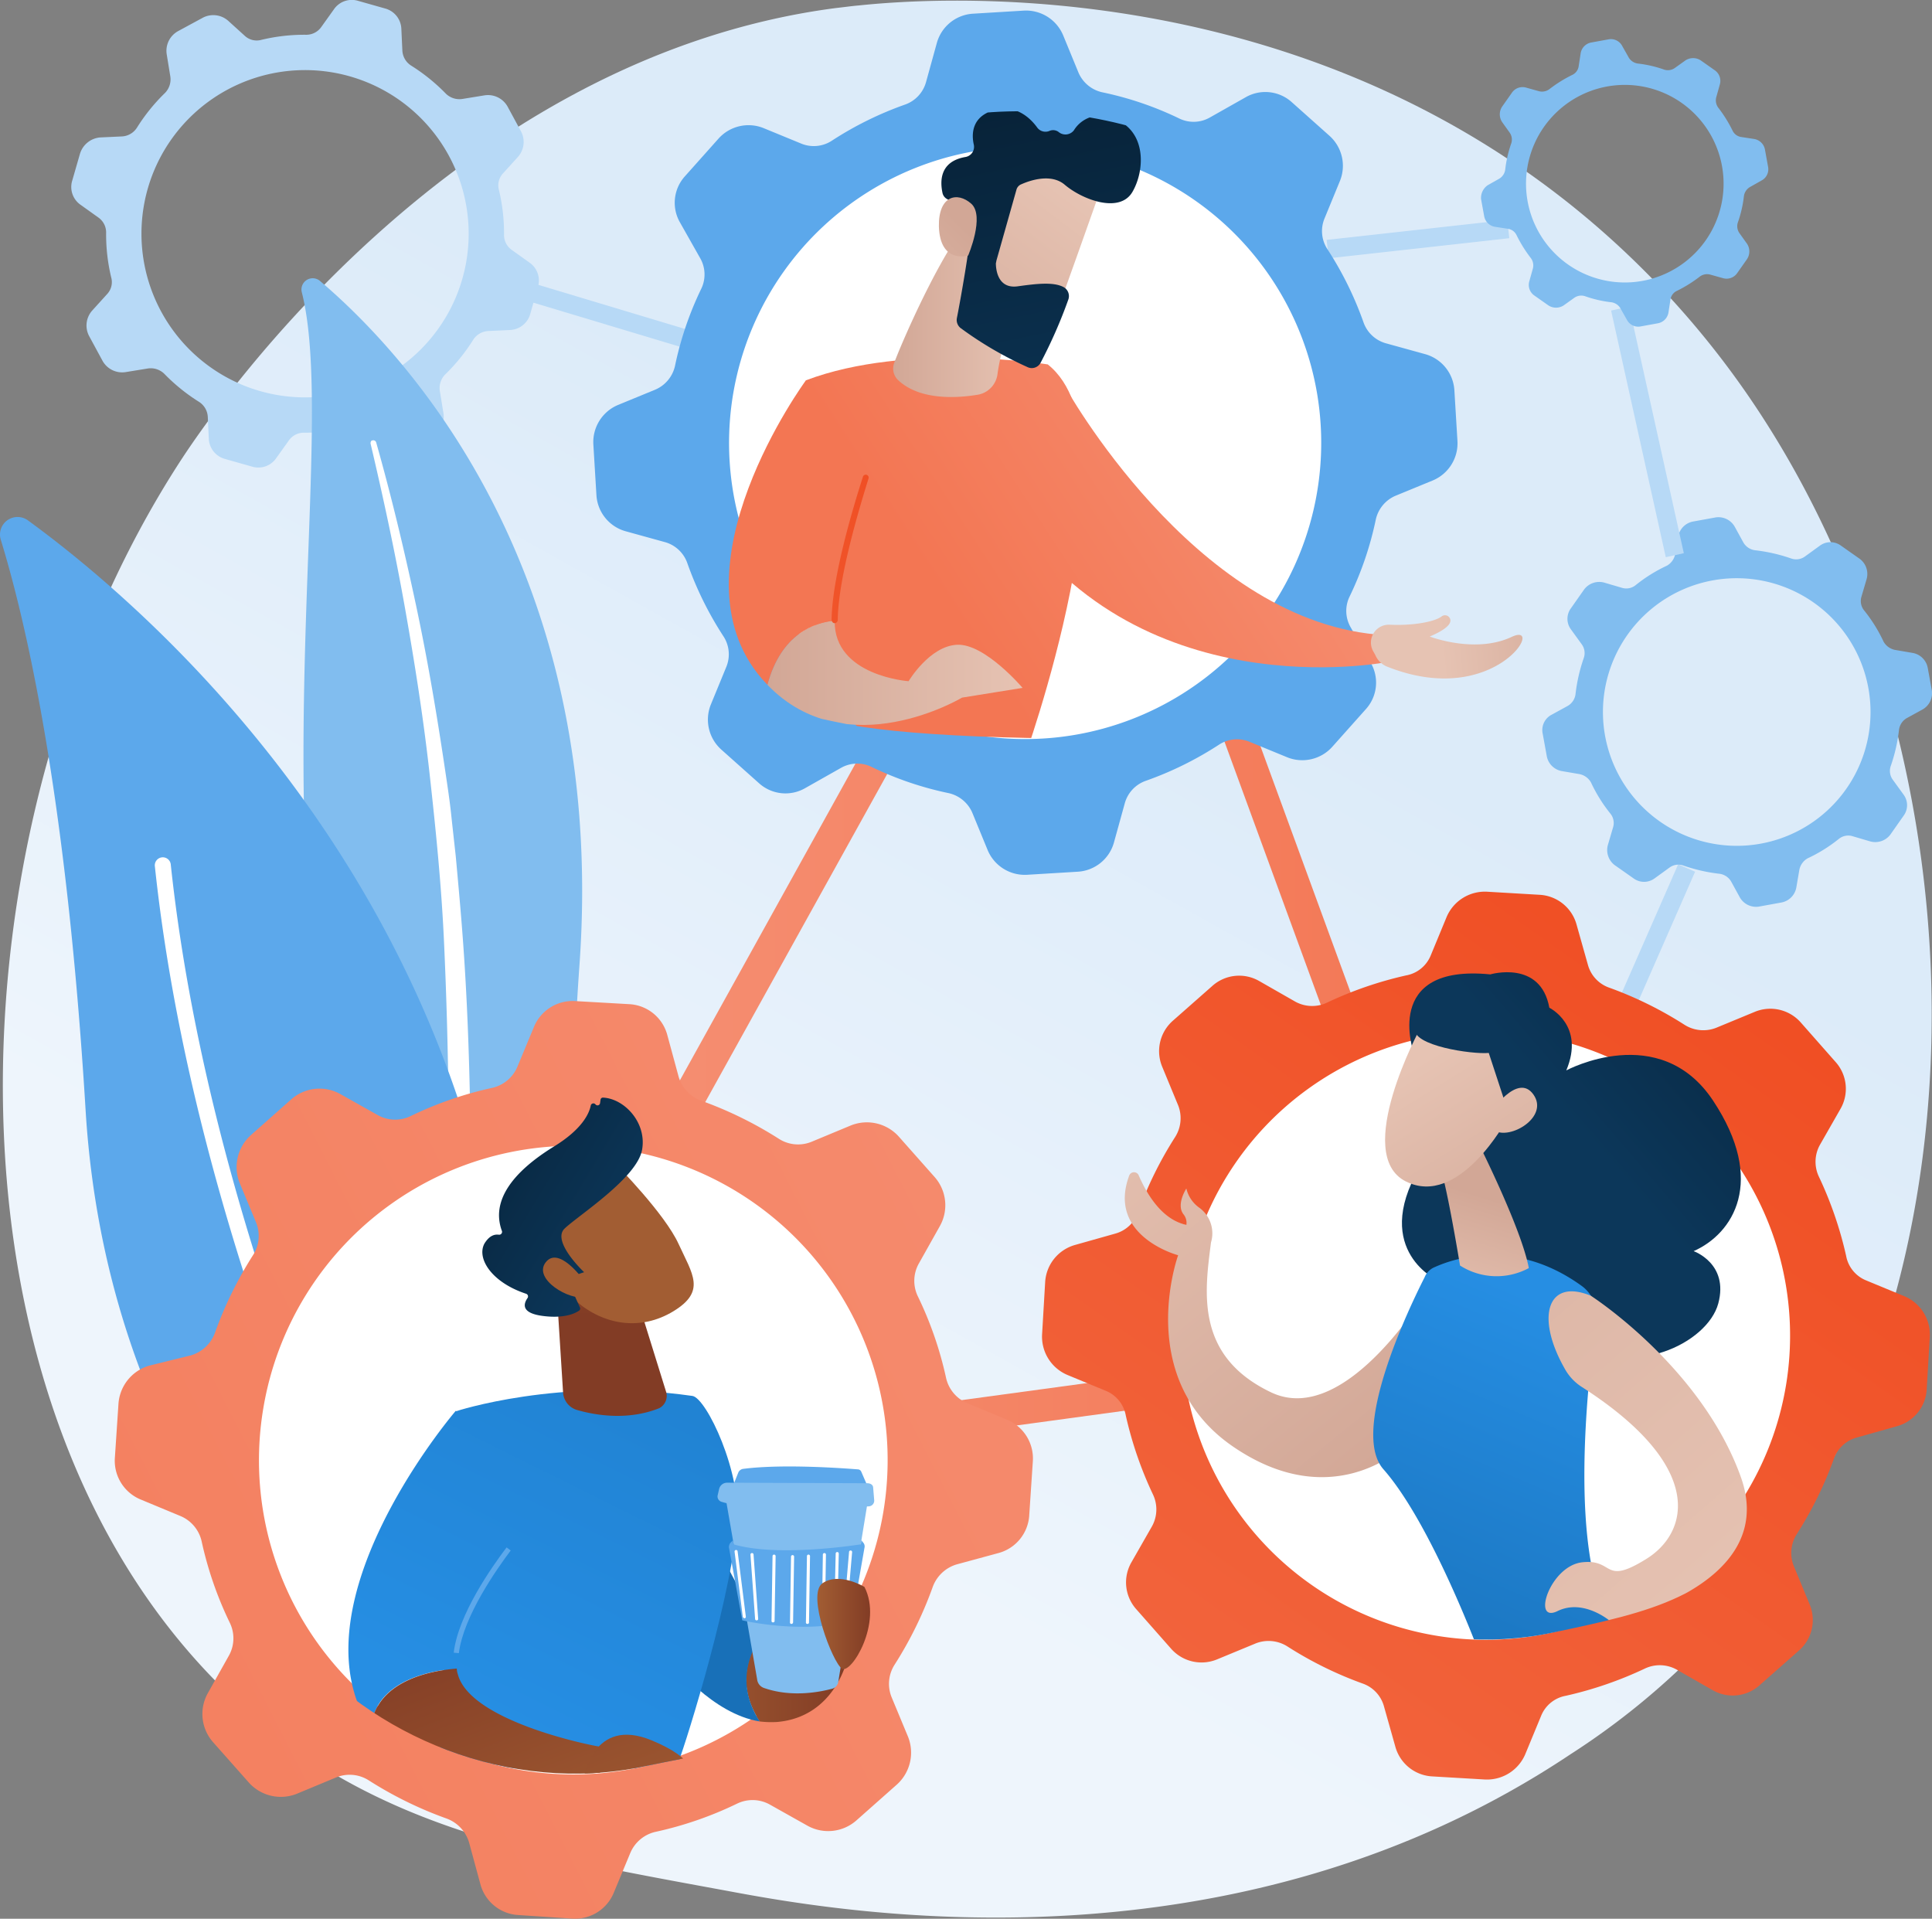 <svg id="Layer_1" data-name="Layer 1" xmlns="http://www.w3.org/2000/svg" xmlns:xlink="http://www.w3.org/1999/xlink" viewBox="0 0 376.3 373.69"><rect x="0" y="0" width="376.3" height="373.69" fill="#808080" stroke="none"/><defs><style>.cls-1{fill:none;}.cls-2{fill:url(#linear-gradient);}.cls-3{fill:#b7d9f6;}.cls-4{fill:#81bdef;}.cls-5{fill:#fff;}.cls-6{fill:#5ca8eb;}.cls-7{fill:url(#linear-gradient-2);}.cls-8{fill:url(#linear-gradient-3);}.cls-9{clip-path:url(#clip-path);}.cls-10{fill:url(#linear-gradient-4);}.cls-11{fill:url(#linear-gradient-5);}.cls-12{fill:url(#linear-gradient-6);}.cls-13{fill:url(#linear-gradient-7);}.cls-14{fill:url(#linear-gradient-8);}.cls-15{fill:url(#linear-gradient-9);}.cls-16{fill:url(#linear-gradient-10);}.cls-17{fill:url(#linear-gradient-11);}.cls-18{fill:url(#linear-gradient-12);}.cls-19{clip-path:url(#clip-path-2);}.cls-20{fill:url(#linear-gradient-13);}.cls-21{fill:url(#linear-gradient-14);}.cls-22{fill:url(#linear-gradient-15);}.cls-23{fill:url(#linear-gradient-16);}.cls-24{fill:url(#linear-gradient-17);}.cls-25{fill:url(#linear-gradient-18);}.cls-26{fill:url(#linear-gradient-19);}.cls-27{fill:url(#linear-gradient-20);}.cls-28{fill:url(#linear-gradient-21);}.cls-29{fill:url(#linear-gradient-22);}.cls-30{fill:url(#linear-gradient-23);}.cls-31{clip-path:url(#clip-path-3);}.cls-32{fill:url(#linear-gradient-24);}.cls-33{fill:url(#linear-gradient-25);}.cls-34{fill:url(#linear-gradient-26);}.cls-35{fill:url(#linear-gradient-27);}.cls-36{fill:url(#linear-gradient-28);}.cls-37{fill:url(#linear-gradient-29);}.cls-38{fill:url(#linear-gradient-30);}.cls-39{fill:url(#linear-gradient-31);}.cls-40{fill:url(#linear-gradient-32);}.cls-41{fill:url(#linear-gradient-33);}</style><linearGradient id="linear-gradient" x1="286.27" y1="344.93" x2="194.78" y2="180.96" gradientTransform="matrix(1, 0, 0, -1, 0, 502)" gradientUnits="userSpaceOnUse"><stop offset="0" stop-color="#dcebf9"/><stop offset="1" stop-color="#eef5fc"/></linearGradient><linearGradient id="linear-gradient-2" x1="141.7" y1="291.25" x2="344.3" y2="291.25" gradientTransform="matrix(1, 0, 0, -1, 0, 502)" gradientUnits="userSpaceOnUse"><stop offset="0" stop-color="#f69479"/><stop offset="1" stop-color="#f37653"/></linearGradient><linearGradient id="linear-gradient-3" x1="396.6" y1="282.44" x2="275.21" y2="110.31" gradientTransform="matrix(1, 0, 0, -1, 0, 502)" gradientUnits="userSpaceOnUse"><stop offset="0" stop-color="#f04e23"/><stop offset="1" stop-color="#f26740"/></linearGradient><clipPath id="clip-path" transform="translate(-54.93 -33.53)"><path class="cls-1" d="M357.3,351.5c-24.9,5.3-51.3-5.5-66-24.1-6-7.6-30.6-34.1-32.8-44.2-7.4-35,41.4-59.2,76.4-66.6s74,16.5,81.5,51.5c3.3,15.6-10.8,47.4-17.8,60.4C389.8,344.6,376.7,347.4,357.3,351.5Z"/></clipPath><linearGradient id="linear-gradient-4" x1="-8339.05" y1="260.46" x2="-8401.41" y2="183.8" gradientTransform="translate(-8072.7 502) rotate(180)" gradientUnits="userSpaceOnUse"><stop offset="0" stop-color="#e6c3b3"/><stop offset="1" stop-color="#d2a796"/></linearGradient><linearGradient id="linear-gradient-5" x1="842.31" y1="975.23" x2="801.42" y2="926.64" gradientTransform="matrix(0.99, 0.16, 0.16, -0.99, -575.84, 1046.32)" gradientUnits="userSpaceOnUse"><stop offset="0" stop-color="#072136"/><stop offset="1" stop-color="#0c375a"/></linearGradient><linearGradient id="linear-gradient-6" x1="362.05" y1="212.54" x2="327.4" y2="131.01" gradientTransform="matrix(1, 0, 0, -1, 0, 502)" gradientUnits="userSpaceOnUse"><stop offset="0" stop-color="#268ee3"/><stop offset="1" stop-color="#1870b8"/></linearGradient><linearGradient id="linear-gradient-7" x1="783.09" y1="889.6" x2="786.42" y2="913.25" gradientTransform="matrix(0.99, 0.16, 0.16, -0.99, -575.84, 1046.32)" xlink:href="#linear-gradient-4"/><linearGradient id="linear-gradient-8" x1="767.77" y1="940.26" x2="798.91" y2="904.45" gradientTransform="matrix(0.99, 0.16, 0.16, -0.99, -575.84, 1046.32)" xlink:href="#linear-gradient-4"/><linearGradient id="linear-gradient-9" x1="822.71" y1="991.73" x2="781.82" y2="943.14" xlink:href="#linear-gradient-5"/><linearGradient id="linear-gradient-10" x1="775.63" y1="947.1" x2="806.78" y2="911.28" gradientTransform="matrix(0.99, 0.16, 0.16, -0.99, -575.84, 1046.32)" xlink:href="#linear-gradient-4"/><linearGradient id="linear-gradient-11" x1="-8466.28" y1="149.7" x2="-8343" y2="290.71" xlink:href="#linear-gradient-4"/><linearGradient id="linear-gradient-12" x1="-5070.09" y1="983.5" x2="-4632.39" y2="595.72" gradientTransform="matrix(-0.97, -0.25, 0.25, -0.97, -4739.64, -120.99)" xlink:href="#linear-gradient-2"/><clipPath id="clip-path-2" transform="translate(-54.93 -33.53)"><path class="cls-1" d="M180.1,377.6c-25.7,5.4-53-5.7-68.3-24.9-6.2-7.8-25.5-33.8-27.7-44.2-7.7-36.1,36.6-62.6,72.8-70.2s76.6,17.1,84.2,53.2c3.4,16.1-2.6,49.5-9.9,63C222.3,371.1,200.1,373.4,180.1,377.6Z"/></clipPath><linearGradient id="linear-gradient-13" x1="-8789.28" y1="142.58" x2="-8755.32" y2="142.58" gradientTransform="translate(-8569.34 502) rotate(180)" gradientUnits="userSpaceOnUse"><stop offset="0" stop-color="#823c25"/><stop offset="1" stop-color="#a25d33"/></linearGradient><linearGradient id="linear-gradient-14" x1="228.98" y1="221.79" x2="214.94" y2="192.35" xlink:href="#linear-gradient-6"/><linearGradient id="linear-gradient-15" x1="152.37" y1="133.22" x2="236.63" y2="303.1" xlink:href="#linear-gradient-6"/><linearGradient id="linear-gradient-16" x1="2264.26" y1="212.28" x2="2263.75" y2="246.95" gradientTransform="matrix(1, 0, 0, -1, -2090.22, 502)" xlink:href="#linear-gradient-13"/><linearGradient id="linear-gradient-17" x1="11653.5" y1="1265.25" x2="11677.05" y2="1230.82" gradientTransform="matrix(0.93, -0.36, -0.36, -0.93, -13321.12, 3558.43)" xlink:href="#linear-gradient-13"/><linearGradient id="linear-gradient-18" x1="13754.28" y1="-1803.63" x2="13781.72" y2="-1838.96" gradientTransform="matrix(0.93, -0.36, -0.36, -0.93, -13321.12, 3558.43)" xlink:href="#linear-gradient-5"/><linearGradient id="linear-gradient-19" x1="11644.77" y1="1259.28" x2="11668.32" y2="1224.85" gradientTransform="matrix(0.93, -0.36, -0.36, -0.93, -13321.12, 3558.43)" xlink:href="#linear-gradient-13"/><linearGradient id="linear-gradient-20" x1="130.02" y1="144.3" x2="214.28" y2="314.18" xlink:href="#linear-gradient-6"/><linearGradient id="linear-gradient-21" x1="2231.33" y1="152.33" x2="2250.7" y2="101.34" gradientTransform="matrix(1, 0, 0, -1, -2090.22, 502)" xlink:href="#linear-gradient-13"/><linearGradient id="linear-gradient-22" x1="2254.25" y1="162.57" x2="2274.97" y2="108.07" gradientTransform="matrix(1, 0, 0, -1, -2090.22, 502)" xlink:href="#linear-gradient-13"/><linearGradient id="linear-gradient-23" x1="-8793.75" y1="152.18" x2="-8783.46" y2="152.18" xlink:href="#linear-gradient-13"/><clipPath id="clip-path-3" transform="translate(-54.93 -33.53)"><path class="cls-1" d="M220.6,174.7c23.8,4.6,122.6,4.9,137-13.2,5.9-7.4-41.2-26.6-39.2-36.4C325.6,91,304.3,64.2,270.3,57s-69.4,7.4-76.6,41.4c-3.2,15.2-6.8,43.2,0,55.8C202.2,169.9,201.6,171,220.6,174.7Z"/></clipPath><linearGradient id="linear-gradient-24" x1="329.07" y1="389.51" x2="248.44" y2="336.97" xlink:href="#linear-gradient-2"/><linearGradient id="linear-gradient-25" x1="3424.05" y1="-260.48" x2="3453.54" y2="-260.48" gradientTransform="matrix(1, -0.09, -0.09, -1, -3111.68, 209.22)" xlink:href="#linear-gradient-4"/><linearGradient id="linear-gradient-26" x1="315.26" y1="410.7" x2="234.63" y2="358.16" xlink:href="#linear-gradient-2"/><linearGradient id="linear-gradient-27" x1="-10192.94" y1="408.77" x2="-10168.17" y2="408.77" gradientTransform="translate(-9939.34 502) rotate(180)" xlink:href="#linear-gradient-4"/><linearGradient id="linear-gradient-28" x1="-10193.44" y1="337.44" x2="-10143.74" y2="337.44" gradientTransform="translate(-9939.34 502) rotate(180)" xlink:href="#linear-gradient-4"/><linearGradient id="linear-gradient-29" x1="304.35" y1="427.44" x2="223.72" y2="374.9" xlink:href="#linear-gradient-2"/><linearGradient id="linear-gradient-30" x1="-10169.09" y1="364.13" x2="-10103.73" y2="345.94" gradientTransform="translate(-9939.34 502) rotate(180)" xlink:href="#linear-gradient-3"/><linearGradient id="linear-gradient-31" x1="15452.6" y1="432.43" x2="15420.11" y2="389.44" gradientTransform="matrix(1, 0, 0, -1, -15189.39, 502)" xlink:href="#linear-gradient-4"/><linearGradient id="linear-gradient-32" x1="-10191.88" y1="454.88" x2="-10209.93" y2="366.32" gradientTransform="translate(-9939.34 502) rotate(180)" xlink:href="#linear-gradient-5"/><linearGradient id="linear-gradient-33" x1="15406.29" y1="398.89" x2="15431.58" y2="424.82" gradientTransform="matrix(1, 0, 0, -1, -15189.39, 502)" xlink:href="#linear-gradient-4"/></defs><path class="cls-2" d="M386,354.7a145,145,0,0,1-25.2,20.5c-65.3,43.6-140,31.1-163.1,26.8-37.3-6.9-68.7-11.8-95.7-36.2-61.5-55.6-58.5-171.3-11.6-243,5.6-8.5,52.4-77.9,127.3-87.7,1.8-.2,3.2-.4,4.4-.5,11.6-1.2,83.3-7.7,141.8,41.3a173.83,173.83,0,0,1,34.4,39C443.9,185.5,444.1,294.8,386,354.7Z" transform="translate(-54.93 -33.53)"/><rect class="cls-3" x="362.35" y="214.57" width="30.1" height="3.6" transform="translate(-27.31 441.5) rotate(-66.31)"/><path class="cls-4" d="M355.4,176.4l.8,4.4a3.62,3.62,0,0,0,2.9,2.9l3.5.6a3.31,3.31,0,0,1,2.2,1.6,29.64,29.64,0,0,0,3.8,6.1,2.9,2.9,0,0,1,.5,2.7l-1,3.4a3.68,3.68,0,0,0,1.3,3.9l3.7,2.6a3.45,3.45,0,0,0,4.1,0l2.9-2.1a2.91,2.91,0,0,1,2.7-.4,32.4,32.4,0,0,0,7,1.6,3.09,3.09,0,0,1,2.3,1.5l1.7,3.1a3.64,3.64,0,0,0,3.7,1.8l4.4-.8a3.62,3.62,0,0,0,2.9-2.9l.6-3.5a3.31,3.31,0,0,1,1.6-2.2,29.64,29.64,0,0,0,6.1-3.8,2.9,2.9,0,0,1,2.7-.5l3.4,1a3.68,3.68,0,0,0,3.9-1.3l2.6-3.7a3.45,3.45,0,0,0,0-4.1l-2.1-2.9a2.91,2.91,0,0,1-.4-2.7,32.4,32.4,0,0,0,1.6-7,3.09,3.09,0,0,1,1.5-2.3l3.1-1.7a3.64,3.64,0,0,0,1.8-3.7l-.8-4.4a3.62,3.62,0,0,0-2.9-2.9l-3.5-.6a3.31,3.31,0,0,1-2.2-1.6,29.64,29.64,0,0,0-3.8-6.1,2.9,2.9,0,0,1-.5-2.7l1-3.4a3.68,3.68,0,0,0-1.3-3.9l-3.7-2.6a3.45,3.45,0,0,0-4.1,0l-2.9,2.1a2.91,2.91,0,0,1-2.7.4,32.4,32.4,0,0,0-7-1.6,3.09,3.09,0,0,1-2.3-1.5l-1.7-3.1a3.64,3.64,0,0,0-3.7-1.8l-4.4.8a3.62,3.62,0,0,0-2.9,2.9l-.6,3.5a3.31,3.31,0,0,1-1.6,2.2,29.64,29.64,0,0,0-6.1,3.8,2.9,2.9,0,0,1-2.7.5l-3.4-1a3.68,3.68,0,0,0-3.9,1.3l-2.6,3.7a3.45,3.45,0,0,0,0,4.1L363,159a2.91,2.91,0,0,1,.4,2.7,32.4,32.4,0,0,0-1.6,7,3.09,3.09,0,0,1-1.5,2.3l-3.1,1.7A3.36,3.36,0,0,0,355.4,176.4Zm11.8-2.4A26.06,26.06,0,1,1,395,198.2,26.08,26.08,0,0,1,367.2,174Z" transform="translate(-54.93 -33.53)"/><rect class="cls-3" x="374.01" y="93.02" width="3.6" height="49.2" transform="translate(-71.48 50.62) rotate(-12.5)"/><rect class="cls-3" x="313.41" y="78.29" width="35.4" height="3.6" transform="translate(-61.75 3.52) rotate(-6.34)"/><path class="cls-4" d="M343.4,72.3l.6,3.3a2.55,2.55,0,0,0,2.1,2.1l2.6.4a2.2,2.2,0,0,1,1.6,1.2,26,26,0,0,0,2.8,4.5,2.39,2.39,0,0,1,.4,2l-.7,2.5a2.51,2.51,0,0,0,1,2.8l2.7,1.9a2.72,2.72,0,0,0,3,0l2.1-1.5a2.36,2.36,0,0,1,2-.3,23.11,23.11,0,0,0,5.2,1.2,2.45,2.45,0,0,1,1.7,1.1l1.3,2.3a2.48,2.48,0,0,0,2.7,1.3l3.3-.6a2.55,2.55,0,0,0,2.1-2.1l.4-2.6a2.2,2.2,0,0,1,1.2-1.6,26,26,0,0,0,4.5-2.8,2.39,2.39,0,0,1,2-.4l2.5.7a2.51,2.51,0,0,0,2.8-1l1.9-2.7a2.72,2.72,0,0,0,0-3l-1.5-2.1a2.36,2.36,0,0,1-.3-2,23.11,23.11,0,0,0,1.2-5.2,2.45,2.45,0,0,1,1.1-1.7l2.3-1.3a2.48,2.48,0,0,0,1.3-2.7l-.6-3.3a2.55,2.55,0,0,0-2.1-2.1l-2.6-.4a2.2,2.2,0,0,1-1.6-1.2,26,26,0,0,0-2.8-4.5,2.39,2.39,0,0,1-.4-2l.7-2.5a2.51,2.51,0,0,0-1-2.8l-2.7-1.9a2.72,2.72,0,0,0-3,0l-2.1,1.5a2.36,2.36,0,0,1-2,.3,23.11,23.11,0,0,0-5.2-1.2,2.45,2.45,0,0,1-1.7-1.1l-1.3-2.3a2.48,2.48,0,0,0-2.7-1.3l-3.3.6a2.55,2.55,0,0,0-2.1,2.1l-.4,2.6a2.2,2.2,0,0,1-1.2,1.6,26,26,0,0,0-4.5,2.8,2.39,2.39,0,0,1-2,.4l-2.5-.7a2.51,2.51,0,0,0-2.8,1l-1.9,2.7a2.72,2.72,0,0,0,0,3l1.5,2.1a2.36,2.36,0,0,1,.3,2,23.11,23.11,0,0,0-1.2,5.2,2.45,2.45,0,0,1-1.1,1.7l-2.3,1.3A3,3,0,0,0,343.4,72.3Zm8.8-1.7a19.24,19.24,0,1,1,20.5,17.9A19.25,19.25,0,0,1,352.2,70.6Z" transform="translate(-54.93 -33.53)"/><rect class="cls-3" x="171.59" y="72.08" width="3.6" height="45.8" transform="translate(-22.41 200.16) rotate(-73.27)"/><path class="cls-3" d="M70.5,63.5,69,68.7a4.22,4.22,0,0,0,1.6,4.7l3.5,2.5a3.56,3.56,0,0,1,1.5,3,35.72,35.72,0,0,0,1,8.7,3.4,3.4,0,0,1-.8,3.2L72.9,94a4.38,4.38,0,0,0-.6,5l2.6,4.8a4.37,4.37,0,0,0,4.5,2.2l4.3-.7a3.78,3.78,0,0,1,3.2,1,36.39,36.39,0,0,0,6.8,5.5,3.69,3.69,0,0,1,1.7,2.9l.2,4.3a4.27,4.27,0,0,0,3.1,3.9l5.3,1.5a4.22,4.22,0,0,0,4.7-1.6l2.5-3.5a3.56,3.56,0,0,1,3-1.5,35.72,35.72,0,0,0,8.7-1,3.4,3.4,0,0,1,3.2.8l3.2,2.9a4.38,4.38,0,0,0,5,.6l4.8-2.6a4.37,4.37,0,0,0,2.2-4.5l-.7-4.3a3.78,3.78,0,0,1,1-3.2,36.39,36.39,0,0,0,5.5-6.8A3.69,3.69,0,0,1,150,98l4.3-.2a4.27,4.27,0,0,0,3.9-3.1l1.5-5.3a4.22,4.22,0,0,0-1.6-4.7l-3.5-2.5a3.56,3.56,0,0,1-1.5-3,35.72,35.72,0,0,0-1-8.7,3.4,3.4,0,0,1,.8-3.2l2.9-3.2a4.38,4.38,0,0,0,.6-5l-2.6-4.8a4.37,4.37,0,0,0-4.5-2.2l-4.3.7a3.78,3.78,0,0,1-3.2-1,36.39,36.39,0,0,0-6.8-5.5,3.69,3.69,0,0,1-1.7-2.9l-.2-4.3a4.27,4.27,0,0,0-3.1-3.9l-5.3-1.5a4.22,4.22,0,0,0-4.7,1.6l-2.5,3.5a3.56,3.56,0,0,1-3,1.5,35.72,35.72,0,0,0-8.7,1,3.4,3.4,0,0,1-3.2-.8l-3.2-2.9a4.38,4.38,0,0,0-5-.6l-4.8,2.6a4.37,4.37,0,0,0-2.2,4.5l.7,4.3a3.78,3.78,0,0,1-1,3.2,36.39,36.39,0,0,0-5.5,6.8,3.69,3.69,0,0,1-2.9,1.7l-4.3.2A4.5,4.5,0,0,0,70.5,63.5Zm14.3,3.6a31.87,31.87,0,1,1,17.6,41.5A31.9,31.9,0,0,1,84.8,67.1Z" transform="translate(-54.93 -33.53)"/><path class="cls-4" d="M113.7,90.4a2.19,2.19,0,0,1,3.5-2.2c16.4,13.9,56.1,55.9,50.6,133.2-6.9,96.9,14.9,131,41,151.2,0,0-34.8-8.4-58.2-42.9C93.3,244.8,123,126.8,113.7,90.4Z" transform="translate(-54.93 -33.53)"/><path class="cls-5" d="M127.1,119.9c2.5,10.6,4.8,21.3,6.7,32s3.6,21.5,4.8,32.3,2.3,21.7,2.8,32.5.8,21.7.9,32.7.3,21.9,1.5,32.9a110.63,110.63,0,0,0,8.3,32.3c1.1,2.5,2.3,5.1,3.6,7.5s2.6,4.9,4.1,7.3a129.53,129.53,0,0,0,9.6,13.7,119,119,0,0,0,24.5,22.5,2.06,2.06,0,0,0,2.9-.5,2.09,2.09,0,0,0-.5-2.9h0c-2.2-1.6-4.3-3.2-6.4-4.9-1-.8-2.1-1.7-3.1-2.6l-3-2.7a119.9,119.9,0,0,1-10.9-11.7,127.56,127.56,0,0,1-16.6-27.4,117.08,117.08,0,0,1-5.2-15.1,121.87,121.87,0,0,1-2.9-15.8c-1.3-10.7-1.5-21.6-1.7-32.5s-.6-21.9-1.4-32.8c-.4-5.5-.9-10.9-1.4-16.4-.3-2.7-.6-5.4-.9-8.2s-.7-5.4-1.1-8.1c-1.6-10.8-3.4-21.6-5.7-32.4s-4.8-21.3-7.8-31.9a.57.57,0,0,0-.7-.4C127.2,119.3,127.1,119.6,127.1,119.9Z" transform="translate(-54.93 -33.53)"/><path class="cls-6" d="M148.3,372.8a5.5,5.5,0,0,1-8.5,3.2c-17.5-12.5-63.7-52.3-68.2-126.3-3.8-62.5-11.9-96-16.5-111a3.42,3.42,0,0,1,5.3-3.8C89.9,156.4,180.7,235.5,148.3,372.8Z" transform="translate(-54.93 -33.53)"/><path class="cls-5" d="M143.1,373.4c-.1.1-.2.1-.2.2a1.61,1.61,0,0,1-2.1-.6c-.5-.8-46.5-84.1-55.7-170.7a1.56,1.56,0,1,1,3.1-.3c9.2,86,54.9,168.8,55.4,169.6A1.79,1.79,0,0,1,143.1,373.4Z" transform="translate(-54.93 -33.53)"/><path class="cls-7" d="M141.7,326.3,269.8,95.2l74.5,203.5Zm127-215.9L153.4,318.3l182.3-24.8Z" transform="translate(-54.93 -33.53)"/><circle class="cls-5" cx="291.77" cy="259.67" r="67.7"/><path class="cls-8" d="M258.5,283.2l-.6,10.2a8.1,8.1,0,0,0,4.9,7.9l7.5,3.1a6.4,6.4,0,0,1,3.9,4.8,73.73,73.73,0,0,0,5.3,15.4,6.78,6.78,0,0,1-.2,6.2l-4,7a7.84,7.84,0,0,0,1,9.2l6.7,7.6a7.9,7.9,0,0,0,9,2.1l7.5-3.1a6.84,6.84,0,0,1,6.2.6,73.44,73.44,0,0,0,14.6,7.2,6.54,6.54,0,0,1,4.2,4.5l2.2,7.8a7.9,7.9,0,0,0,7.2,5.8l10.2.6a8.1,8.1,0,0,0,7.9-4.9l3.1-7.5a6.4,6.4,0,0,1,4.8-3.9,73.73,73.73,0,0,0,15.4-5.3,6.78,6.78,0,0,1,6.2.2l7,4a7.84,7.84,0,0,0,9.2-1l7.6-6.7a7.9,7.9,0,0,0,2.1-9l-3.1-7.5a6.84,6.84,0,0,1,.6-6.2,73.44,73.44,0,0,0,7.2-14.6,6.54,6.54,0,0,1,4.5-4.2l7.8-2.2a7.9,7.9,0,0,0,5.8-7.2l.6-10.2a8.1,8.1,0,0,0-4.9-7.9l-7.5-3.1a6.4,6.4,0,0,1-3.9-4.8,73.73,73.73,0,0,0-5.3-15.4,6.78,6.78,0,0,1,.2-6.2l4-7a7.84,7.84,0,0,0-1-9.2l-6.7-7.6a7.9,7.9,0,0,0-9-2.1l-7.5,3.1a6.84,6.84,0,0,1-6.2-.6,73.44,73.44,0,0,0-14.6-7.2,6.54,6.54,0,0,1-4.2-4.5l-2.2-7.8a7.9,7.9,0,0,0-7.2-5.8l-10.2-.6a8.1,8.1,0,0,0-7.9,4.9l-3.1,7.5a6.4,6.4,0,0,1-4.8,3.9,73.73,73.73,0,0,0-15.4,5.3,6.78,6.78,0,0,1-6.2-.2l-7-4a7.84,7.84,0,0,0-9.2,1l-7.6,6.7a7.9,7.9,0,0,0-2.1,9l3.1,7.5a6.84,6.84,0,0,1-.6,6.2,73.44,73.44,0,0,0-7.2,14.6,6.54,6.54,0,0,1-4.5,4.2l-7.8,2.2A8,8,0,0,0,258.5,283.2Zm27.4.8a59.24,59.24,0,1,1,48.8,68.1A59.22,59.22,0,0,1,285.9,284Z" transform="translate(-54.93 -33.53)"/><g class="cls-9"><path class="cls-10" d="M274.9,262.4a1,1,0,0,1,1.8,0c1.3,3,4,8.1,8.6,9.5.2.1.5.1.7.2a2.63,2.63,0,0,0-.5-2c-1.6-1.9.5-5.1.5-5.1a6.36,6.36,0,0,0,2.6,3.8,6.17,6.17,0,0,1,2.2,6.7c-1.2,9.5-3.2,22.1,11.7,29.2s31.1-20.9,31.1-20.9l-5.8,31.8s-13.5,12.9-32.8-.4S284.4,278,284.4,278,270.4,274.3,274.9,262.4Z" transform="translate(-54.93 -33.53)"/><path class="cls-11" d="M330.3,238.6s-6.3-17.4,14.9-15.3c0,0,9.8-2.9,11.5,6.5,0,0,7,3.4,3.3,12.2,0,0,18.2-9.8,28.6,5.9s3.9,25.9-3.8,29.3c0,0,6.9,2.4,4.8,10.2s-17.1,14.9-27.4,7.1c0,0-25.8,6.8-27.6-11.8,0,0-13.2-6.3-2.3-23.2S330.3,238.6,330.3,238.6Z" transform="translate(-54.93 -33.53)"/><path class="cls-12" d="M334.4,280.3c4-1.8,15.7-5.6,28.5,3.6a7,7,0,0,1,2.9,6.8c-1.6,11.7-5.6,46.1,3.4,59.7,0,0-10.8,15.4-25.8,6,0,0-9.5-25.9-19-36.7-6.6-7.4,5-31.5,8-37.4A3.57,3.57,0,0,1,334.4,280.3Z" transform="translate(-54.93 -33.53)"/><path class="cls-13" d="M343,256.4s8.3,16.5,9.7,24.1a13.22,13.22,0,0,1-13.4-.5s-2.8-17.2-4.2-20.1Z" transform="translate(-54.93 -33.53)"/><path class="cls-14" d="M331.5,233.9s-13.2,24.4-2.8,29.7,19.7-12,19.7-12,2.2-12.7-2.2-16.4S331.5,233.9,331.5,233.9Z" transform="translate(-54.93 -33.53)"/><path class="cls-15" d="M338.2,227.7s-7.1,2.7-7.7,6.1,11.2,5.1,14.4,4.8l4.3,13.1s6-13.6,2.1-20.5S338.2,227.7,338.2,227.7Z" transform="translate(-54.93 -33.53)"/><path class="cls-16" d="M345.2,250.3s5.3-8,8.4-3.6-4.6,8.9-7.6,7Z" transform="translate(-54.93 -33.53)"/><path class="cls-17" d="M364.8,285.9s21.5,13.8,29.2,35.3-25.4,28.1-25.4,28.1-5.2-4.5-10.3-2-1.5-8.8,4.8-9.5,4,4.6,12.4-.6c8.2-5,12-17.8-12.4-33.5a9.8,9.8,0,0,1-3.4-3.6C353.9,289.9,356.4,282.4,364.8,285.9Z" transform="translate(-54.93 -33.53)"/></g><circle class="cls-5" cx="111.77" cy="283.17" r="72.4"/><path class="cls-18" d="M78,307l-.7,10.5a8.16,8.16,0,0,0,5.1,8.1l7.7,3.2a7,7,0,0,1,4.1,4.9,71.18,71.18,0,0,0,5.5,15.9,6.9,6.9,0,0,1-.2,6.4l-4.1,7.3a8.3,8.3,0,0,0,1,9.5l7,7.9a8.36,8.36,0,0,0,9.3,2.2l7.7-3.2a6.92,6.92,0,0,1,6.4.6,75.53,75.53,0,0,0,15.1,7.4,7.12,7.12,0,0,1,4.4,4.7l2.2,8.1a8.11,8.11,0,0,0,7.4,6l10.5.7a8.16,8.16,0,0,0,8.1-5.1l3.2-7.7a7,7,0,0,1,4.9-4.1,71.18,71.18,0,0,0,15.9-5.5,6.9,6.9,0,0,1,6.4.2l7.3,4.1a8.3,8.3,0,0,0,9.5-1l7.9-7a8.36,8.36,0,0,0,2.2-9.3l-3.2-7.7a6.92,6.92,0,0,1,.6-6.4,75.53,75.53,0,0,0,7.4-15.1,7.12,7.12,0,0,1,4.7-4.4l8.1-2.2a8.11,8.11,0,0,0,6-7.4l.7-10.5A8.16,8.16,0,0,0,251,310l-7.7-3.2a7,7,0,0,1-4.1-4.9,71.18,71.18,0,0,0-5.5-15.9,6.9,6.9,0,0,1,.2-6.4l4.1-7.3a8.3,8.3,0,0,0-1-9.5l-7-7.9a8.36,8.36,0,0,0-9.3-2.2l-7.7,3.2a6.92,6.92,0,0,1-6.4-.6,75.53,75.53,0,0,0-15.1-7.4,7.12,7.12,0,0,1-4.4-4.7l-2.2-8.1a8.11,8.11,0,0,0-7.4-6l-10.5-.6a8.16,8.16,0,0,0-8.1,5.1l-3.2,7.7a7,7,0,0,1-4.9,4.1,71.18,71.18,0,0,0-15.9,5.5,6.9,6.9,0,0,1-6.4-.2l-7.3-4.1a8.3,8.3,0,0,0-9.5,1l-7.9,7a8.36,8.36,0,0,0-2.2,9.3l3.2,7.7a6.92,6.92,0,0,1-.6,6.4,75.53,75.53,0,0,0-7.4,15.1,7.12,7.12,0,0,1-4.7,4.4l-8.1,2A8.33,8.33,0,0,0,78,307Zm28.2.9a61.22,61.22,0,1,1,50.4,70.4A61.17,61.17,0,0,1,106.2,307.9Z" transform="translate(-54.93 -33.53)"/><g class="cls-19"><path class="cls-20" d="M204.8,349.9c3.6,2.9,7.8,4,12.9,1.4l2.3,5.2s-2.3,11.4-13.7,12.4a19.33,19.33,0,0,1-3.4-.1C197.5,360.5,201.5,353.7,204.8,349.9Z" transform="translate(-54.93 -33.53)"/><path class="cls-21" d="M186,357.4l5.5-32.5c.2.3,4.6,18.1,13.4,25.1-3.3,3.7-7.3,10.6-2,18.8C193.6,367.3,186,357.4,186,357.4Z" transform="translate(-54.93 -33.53)"/><path class="cls-22" d="M143.7,308.4s20.1-6.7,46.1-3c2.7.4,9.7,15,8.7,25.2-1.8,17.2-11.2,46.1-11.5,46.2-10.8,2.9-46.5.4-46.5.4Z" transform="translate(-54.93 -33.53)"/><path class="cls-23" d="M163.5,287.3l1.1,17.4a3.79,3.79,0,0,0,2.6,3.4c3.4,1,9.8,2.2,16.1-.3a2.7,2.7,0,0,0,1.4-3.1L176.4,278Z" transform="translate(-54.93 -33.53)"/><path class="cls-24" d="M175.1,260.5s9.3,9.4,12,15.3,5.4,9.2-1,13.1-13.6,2.7-19-2c0,0-8.5-7.2-8.8-11.4S175.1,260.5,175.1,260.5Z" transform="translate(-54.93 -33.53)"/><path class="cls-25" d="M167.8,281.6l.9-.3s-6.4-6-3.8-8.5,14.2-9.9,15.1-15.4c.9-5.3-3.5-9.9-7.6-10.1a.46.46,0,0,0-.5.4l-.1.7a.5.5,0,0,1-.9.2.53.53,0,0,0-.9.2c-.3,1.6-1.7,4.7-7.3,8.1-7.9,4.9-12.2,10.5-10,16.4a.56.56,0,0,1-.6.7c-.8-.1-1.8.1-2.8,1.7-1.6,2.9,1.4,7.6,8.1,9.8a.55.55,0,0,1,.3.8c-.7,1-1.5,2.9,2.8,3.5s6.5-.5,7.2-1a.48.48,0,0,0,.2-.6l-2.3-5.1a.52.52,0,0,1,.3-.7Z" transform="translate(-54.93 -33.53)"/><path class="cls-26" d="M168.4,282.6s-4.7-6.5-7.2-3.2,4.8,7.5,7.6,6.7Z" transform="translate(-54.93 -33.53)"/><path class="cls-27" d="M143.8,358.5c-1.1-7.7,6.9-19,10.2-23.3a7.23,7.23,0,0,0,1.5-4.3c.1-10.9-4.5-17.9-11.8-22.6,0,0-26.6,31-19.8,54.8a20,20,0,0,0,3.3,6.7C128.2,360.9,138.6,358.9,143.8,358.5Z" transform="translate(-54.93 -33.53)"/><path class="cls-6" d="M144.3,355.5l-1-.1c.9-7.5,7.5-16.8,10.3-20.5l.8.6C151.7,339.1,145.2,348.3,144.3,355.5Z" transform="translate(-54.93 -33.53)"/><path class="cls-28" d="M144.1,359.6a3.59,3.59,0,0,1-.2-1.1c-5.2.4-15.6,2.4-16.7,11.3,11.9,15.7,44.6,10,44.6,10v-6.1C171.7,373.8,146.6,369.1,144.1,359.6Z" transform="translate(-54.93 -33.53)"/><path class="cls-29" d="M168.6,379.9s1.8-12.2,13.3-7.4c8.7,3.6,7.8,6.7,7.8,6.7Z" transform="translate(-54.93 -33.53)"/><path class="cls-4" d="M224,325.6l-5.8,35.5a1.63,1.63,0,0,1-1.1,1.3c-2.2.6-7.8,1.8-13.3-.1a2,2,0,0,1-1.4-1.7l-6.2-35.7Z" transform="translate(-54.93 -33.53)"/><path class="cls-6" d="M224,323.2l-1.3-3a.75.75,0,0,0-.7-.5c-2.6-.2-14.5-1.1-22.3-.1a1.21,1.21,0,0,0-1,.8l-1,2.5Z" transform="translate(-54.93 -33.53)"/><path class="cls-4" d="M225,323.3l.2,2.4a1.11,1.11,0,0,1-1,1.2c-4.5.3-21.8,1.3-28.8-.9a1.09,1.09,0,0,1-.7-1.2l.3-1.3a1.59,1.59,0,0,1,1.5-1.2l27.3.1C224.6,322.4,225,322.8,225,323.3Z" transform="translate(-54.93 -33.53)"/><path class="cls-6" d="M222.6,334.3s-16,2.6-24.8,0l-.1-.8-.5.5a1.4,1.4,0,0,0-.3.9l2.6,14.2s11.2,2.7,21.3.2l2.5-14.3a1.13,1.13,0,0,0-.3-1.1l-.3-.4Z" transform="translate(-54.93 -33.53)"/><path class="cls-5" d="M212.2,349.8a.27.27,0,0,1-.3-.3l.2-12.9a.3.3,0,0,1,.6,0l-.2,12.9a.27.27,0,0,1-.3.3Zm-3.1,0a.27.27,0,0,1-.3-.3l.2-12.8a.3.3,0,0,1,.6,0l-.2,12.8a.32.32,0,0,1-.3.3Zm6.2-.2a.27.27,0,0,1-.3-.3l.2-13a.3.3,0,1,1,.6,0l-.2,13a.32.32,0,0,1-.3.3Zm-9.8-.1a.27.27,0,0,1-.3-.3l.2-12.6a.3.3,0,0,1,.6,0l-.2,12.6a.27.27,0,0,1-.3.3Zm12.2-.2a.27.27,0,0,1-.3-.3l.3-12.9a.3.3,0,0,1,.6,0L218,349a.32.32,0,0,1-.3.3Zm-15.7-.5-.9-12.5a.3.3,0,0,1,.6,0l.9,12.5a.27.27,0,0,1-.3.3h0A.27.27,0,0,1,202,348.8Zm17.5.2a.32.32,0,0,1-.3-.3l1.1-12.9a.3.3,0,1,1,.6,0l-1.1,12.9a.32.32,0,0,1-.3.3Zm-19.9-.6L198,335.7a.3.3,0,0,1,.6,0l1.6,12.7a.27.27,0,0,1-.3.3h0A.45.45,0,0,1,199.6,348.4Z" transform="translate(-54.93 -33.53)"/><path class="cls-30" d="M223.3,342.6s-4.9-3-8.2-.7c-3.1,2.2,2,15.4,3.8,16.6S226.9,349.6,223.3,342.6Z" transform="translate(-54.93 -33.53)"/></g><circle class="cls-5" cx="199.67" cy="86.57" r="67.7"/><path class="cls-6" d="M332.5,102.5l-7.6-2.1a6.46,6.46,0,0,1-4.4-4.1,67,67,0,0,0-7-14.2,6.41,6.41,0,0,1-.6-6l3-7.3a7.84,7.84,0,0,0-2-8.8l-7.4-6.6a7.69,7.69,0,0,0-9-.9l-6.9,3.9a6.38,6.38,0,0,1-6,.2,64.75,64.75,0,0,0-15-5.1,6.58,6.58,0,0,1-4.6-3.8l-3-7.3a7.84,7.84,0,0,0-7.7-4.8l-9.9.6a7.79,7.79,0,0,0-7,5.7l-2.1,7.6a6.46,6.46,0,0,1-4.1,4.4,67,67,0,0,0-14.2,7,6.41,6.41,0,0,1-6,.6l-7.3-3a7.84,7.84,0,0,0-8.8,2l-6.6,7.4a7.69,7.69,0,0,0-.9,9l3.9,6.9a6.38,6.38,0,0,1,.2,6,64.75,64.75,0,0,0-5.1,15,6.58,6.58,0,0,1-3.8,4.6l-7.3,3a7.84,7.84,0,0,0-4.8,7.7l.6,9.9a7.79,7.79,0,0,0,5.7,7l7.6,2.1a6.46,6.46,0,0,1,4.4,4.1,67,67,0,0,0,7,14.2,6.41,6.41,0,0,1,.6,6l-3,7.3a7.84,7.84,0,0,0,2,8.8l7.4,6.6a7.69,7.69,0,0,0,9,.9l6.9-3.9a6.38,6.38,0,0,1,6-.2,64.75,64.75,0,0,0,15,5.1,6.58,6.58,0,0,1,4.6,3.8l3,7.3a7.84,7.84,0,0,0,7.7,4.8l9.9-.6a7.79,7.79,0,0,0,7-5.7L274,190a6.46,6.46,0,0,1,4.1-4.4,67,67,0,0,0,14.2-7,6.41,6.41,0,0,1,6-.6l7.3,3a7.84,7.84,0,0,0,8.8-2l6.6-7.4a7.69,7.69,0,0,0,.9-9l-3.9-6.9a6.38,6.38,0,0,1-.2-6,64.75,64.75,0,0,0,5.1-15,6.58,6.58,0,0,1,3.8-4.6l7.3-3a7.84,7.84,0,0,0,4.8-7.7l-.6-9.9A7.79,7.79,0,0,0,332.5,102.5ZM264,176.7a57.67,57.67,0,1,1,47.5-66.3A57.7,57.7,0,0,1,264,176.7Z" transform="translate(-54.93 -33.53)"/><g class="cls-31"><path class="cls-32" d="M262.3,108.7s24.9,45.1,60.7,48.4l1.9,5.4s-49.2,9.6-74.4-30.9Z" transform="translate(-54.93 -33.53)"/><path class="cls-33" d="M322.3,160.2a3.48,3.48,0,0,1,3-5h.4c4.2.2,8.5-.5,10-1.6a1.06,1.06,0,0,1,1.6.3c.4.7.1,1.9-3.9,3.6,0,0,8.8,3.4,15.9.1,6.9-3.3-3.1,14.1-24.1,5.8a4.17,4.17,0,0,1-2.4-2.3Z" transform="translate(-54.93 -33.53)"/><path class="cls-34" d="M254.1,182.2s23.1-63.3,4.9-77.7c0,0-27.3-4.4-47.1,3.1l2.3,58.1S228.7,191.2,254.1,182.2Z" transform="translate(-54.93 -33.53)"/><path class="cls-35" d="M253.6,91.1s-3.5,8.6-4.4,15.4a4.67,4.67,0,0,1-3.8,3.9c-4.2.7-11.3,1.1-15.5-2.8a3.11,3.11,0,0,1-.8-3.4c1.8-4.9,10.9-25.4,15.9-28.6Z" transform="translate(-54.93 -33.53)"/><path class="cls-36" d="M217.5,154.4v.1c-.1,10.7,14.4,11.7,14.4,11.7s4.1-6.9,9.5-7.1,12.7,8.4,12.7,8.4l-11.8,1.9s-22.5,13.5-37.9-2.5C207.1,156.9,213.6,154.7,217.5,154.4Z" transform="translate(-54.93 -33.53)"/><path class="cls-37" d="M211.9,107.6c14.6,5.2,12.5,16.7,12.5,16.7s-6.7,19.4-6.9,30.1c-3.9.4-10.4,2.5-13.1,12.5-.4-.4-.7-.8-1.1-1.2C184.9,144.3,211.9,107.6,211.9,107.6Z" transform="translate(-54.93 -33.53)"/><path class="cls-38" d="M217.5,154.9a.65.65,0,0,0,.6-.6c.1-8.4,4.3-22.1,6-27.6a.57.57,0,1,0-1.1-.3c-1.8,5.6-6,19.4-6.1,27.9q.15.6.6.6Z" transform="translate(-54.93 -33.53)"/><path class="cls-39" d="M269.6,69.4c0,.4-9.6,27.1-9.6,27.1l-15.1-5.8,5.3-26.6S269.6,62.2,269.6,69.4Z" transform="translate(-54.93 -33.53)"/><path class="cls-40" d="M252.9,70.5,249,84.3a4.33,4.33,0,0,1-.1.5c0,1.1.3,5,4.2,4.5,3.6-.5,6.9-.9,8.9.1a2,2,0,0,1,1,2.5,95,95,0,0,1-5.4,12.3,1.94,1.94,0,0,1-2.6.8,70.81,70.81,0,0,1-13-7.6,2,2,0,0,1-.7-1.9c.7-3.5,2.6-14.3,2.7-17.3s-3.2-5.1-4.6-5.9a1.78,1.78,0,0,1-.9-1.2c-.4-1.9-.8-6.1,4.5-7a2,2,0,0,0,1.6-2.4c-.5-2.2-.3-5.5,3.9-6.7s7,1.4,8.4,3.3a2,2,0,0,0,2.5.7,1.79,1.79,0,0,1,1.8.3,2.07,2.07,0,0,0,2.9-.4,6,6,0,0,1,7.4-2.4c6.8,2.2,6.5,10.1,4,14.4s-9.8,1.5-13.2-1.4c-2.6-2.2-6.6-.9-8.4-.1A1.59,1.59,0,0,0,252.9,70.5Z" transform="translate(-54.93 -33.53)"/><path class="cls-41" d="M243.5,83.3s3.3-7.7.6-10.1-6.4-1.6-6.3,4.4C238,85,243.5,83.3,243.5,83.3Z" transform="translate(-54.93 -33.53)"/></g></svg>